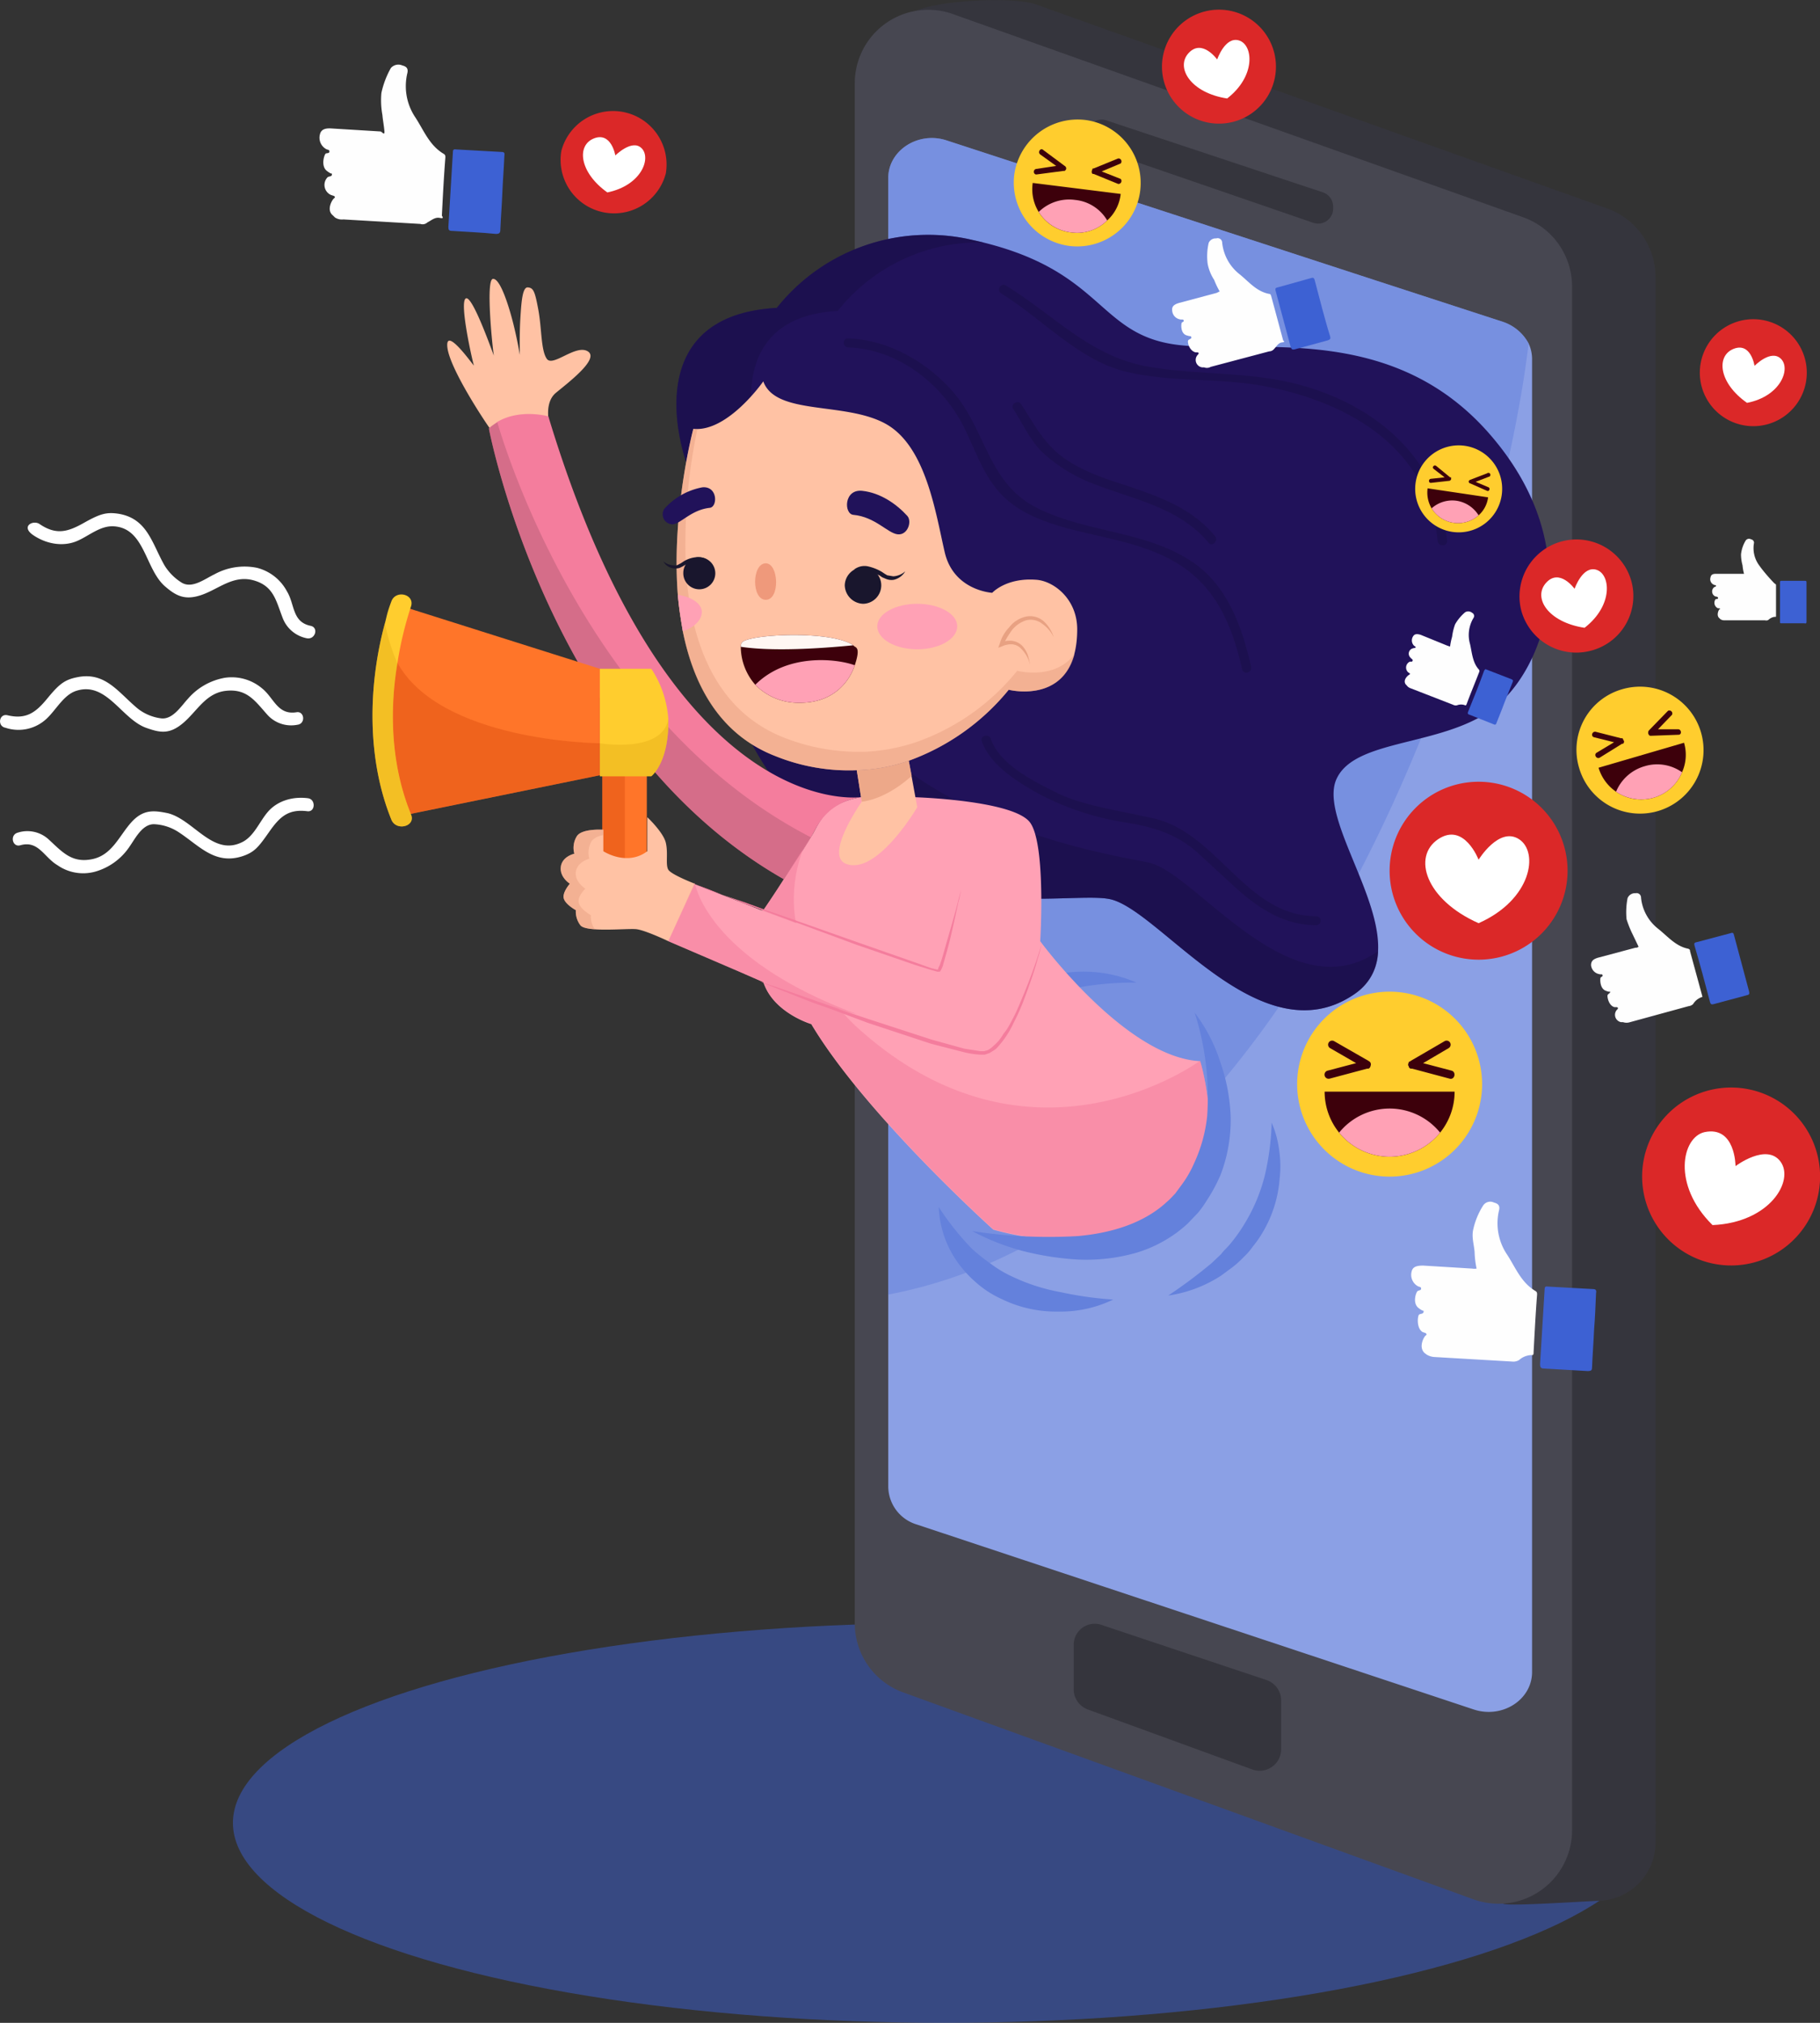 <?xml version="1.0" encoding="UTF-8"?> <svg xmlns="http://www.w3.org/2000/svg" viewBox="0 0 364.1 404.7"><rect x="0" y="0" width="364.1" height="404.7" fill="#333333" stroke="none"/><ellipse cx="188.9" cy="364.7" rx="142.3" ry="40" style="fill:#3d61d3;opacity:0.5"></ellipse><path d="M255.6,61.3V369.5a14.7,14.7,0,0,0,9.7,13.8l103.4,44.2c1.5.5,17.5-.6,18.9-.6a11.7,11.7,0,0,0,11.5-11.7V102.1a14.6,14.6,0,0,0-9.7-13.8L275.2,47.5c-4.8-1.7-21.4-.8-25.1,1.8S255.6,56.2,255.6,61.3Z" transform="translate(-67.9 -46.6)" style="fill:#35353d"></path><path d="M238.9,63.2V371.4a14.7,14.7,0,0,0,9.7,13.8l114.1,41.4a14.7,14.7,0,0,0,19.7-13.8V103.9a14.7,14.7,0,0,0-9.7-13.8L258.5,49.4A14.7,14.7,0,0,0,238.9,63.2Z" transform="translate(-67.9 -46.6)" style="fill:#474751"></path><path d="M245.6,82.2V344.1a8,8,0,0,0,5.7,7.5l111.4,37c5.7,1.9,11.7-1.9,11.7-7.5V118.6a7.5,7.5,0,0,0-.7-3.3,9.1,9.1,0,0,0-5.1-4.3l-25.5-8.3-85.8-28C251.6,72.8,245.6,76.7,245.6,82.2Z" transform="translate(-67.9 -46.6)" style="fill:#8ba0e5"></path><path d="M245.6,82.2V305.6c83.5-15.9,122.3-140.5,128.1-190.3a9.1,9.1,0,0,0-5.1-4.3l-25.5-8.3-85.8-28C251.6,72.8,245.6,76.7,245.6,82.2Z" transform="translate(-67.9 -46.6)" style="fill:#6481dc;opacity:0.5"></path><path d="M324.2,386.8v9.8a4.3,4.3,0,0,1-5.8,4l-32.9-12a4.3,4.3,0,0,1-2.8-4.1v-8.8a4.2,4.2,0,0,1,5.6-4l32.9,11A4.3,4.3,0,0,1,324.2,386.8Z" transform="translate(-67.9 -46.6)" style="fill:#35353d"></path><path d="M330.7,91.2,287.4,76.3a3,3,0,0,1-2-2.9h0a2.9,2.9,0,0,1,3.9-2.7l43.3,14.4a3,3,0,0,1,2,2.8v.5A3,3,0,0,1,330.7,91.2Z" transform="translate(-67.9 -46.6)" style="fill:#35353d"></path><path d="M75.9,151.5c3.3,2.2,5.6,1.5,8.8-.3s4.5-2.2,7-1.8c5.7,1,6.6,5.9,9.1,10.3a10.6,10.6,0,0,0,3.5,3.5c2.1,1.2,4.6-.8,6.5-1.7a12.5,12.5,0,0,1,8.5-1.3,9.4,9.4,0,0,1,6,4.7c1.6,2.6,1,6.1,4.7,6.9,1.7.3,1,2.8-.7,2.5a6.5,6.5,0,0,1-4.9-4.2c-1.3-3.4-1.8-6.3-5.8-7.4s-6.9,1.7-10.3,2.9-5.2.2-7.4-1.7c-4-3.5-4-11.6-10.2-12-2.9-.2-5.3,2.2-7.8,3.1s-5.6.5-8.3-1.3S74.6,150.5,75.9,151.5Z" transform="translate(-67.9 -46.6)" style="fill:#fff"></path><path d="M129.4,208.9c-3.9-.5-5.6,1.2-7.7,4.2s-2.9,4-5.3,4.8c-5.6,1.8-8.7-2.2-12.9-4.9a9.7,9.7,0,0,0-4.7-1.5c-2.4-.1-3.8,2.8-5,4.5a12.3,12.3,0,0,1-6.9,5,9,9,0,0,1-7.5-1.3c-2.7-1.6-3.8-5-7.4-4-1.6.5-2.2-2-.6-2.5a6.3,6.3,0,0,1,6.3,1.4c2.7,2.5,4.6,4.7,8.6,3.9s5.4-4.6,7.8-7.3,4.5-2.5,7.4-1.9c5.1,1.3,8.9,8.5,14.6,5.9,2.6-1.1,3.7-4.3,5.5-6.3s4.7-3,7.9-2.6C131.1,206.5,131,209.1,129.4,208.9Z" transform="translate(-67.9 -46.6)" style="fill:#fff"></path><path d="M69.4,189.7c3.8.9,5.7-.6,8-3.4s3.4-3.7,5.9-4.2c5.7-1.2,8.3,3.1,12.2,6.3a9.5,9.5,0,0,0,4.5,1.9c2.4.4,4.1-2.4,5.5-3.9a12.6,12.6,0,0,1,7.4-4.2,9.4,9.4,0,0,1,7.4,2.1c2.4,1.9,3.1,5.4,6.9,4.8,1.6-.3,1.9,2.3.2,2.5a6.4,6.4,0,0,1-6.1-2.1c-2.4-2.7-4-5.1-8.1-4.7s-5.8,4-8.6,6.4-4.7,2-7.5,1c-4.9-1.8-7.9-9.3-13.9-7.4-2.6.8-4.1,3.9-6.1,5.7a8.2,8.2,0,0,1-8.1,1.7C67.3,191.9,67.7,189.3,69.4,189.7Z" transform="translate(-67.9 -46.6)" style="fill:#fff"></path><path d="M290.6,306.6a24.2,24.2,0,0,1-11,2.4,24.8,24.8,0,0,1-11.3-2.5,20.3,20.3,0,0,1-5-3.2,23.8,23.8,0,0,1-4-4.4,20.5,20.5,0,0,1-3.6-10.8,56,56,0,0,0,6.6,8.3,37.9,37.9,0,0,0,3.9,3.1,22.2,22.2,0,0,0,4.2,2.5,38.5,38.5,0,0,0,9.6,3.1A71.2,71.2,0,0,0,290.6,306.6Z" transform="translate(-67.9 -46.6)" style="fill:#6481dc"></path><path d="M295.3,243.2a59.5,59.5,0,0,0-11.3.9,32.4,32.4,0,0,0-10,3.6,27.3,27.3,0,0,0-7.9,6.9,53.5,53.5,0,0,0-5.9,9.6,26.2,26.2,0,0,1,3.3-11.4,22.6,22.6,0,0,1,8.5-8.6,26.6,26.6,0,0,1,23.3-1Z" transform="translate(-67.9 -46.6)" style="fill:#6481dc"></path><path d="M322.3,271.2a20.3,20.3,0,0,1,1.5,5.5,21.8,21.8,0,0,1,.1,5.7,24.7,24.7,0,0,1-3.6,11.1,20.7,20.7,0,0,1-1.7,2.4,13.7,13.7,0,0,1-1.9,2.2,20.9,20.9,0,0,1-2.2,2l-2.3,1.7a26.4,26.4,0,0,1-10.6,4,98.4,98.4,0,0,0,8.7-6.5l1.9-1.8c.5-.7,1.2-1.3,1.7-1.9a31.9,31.9,0,0,0,3-4.2,34.8,34.8,0,0,0,4-9.5A52.2,52.2,0,0,0,322.3,271.2Z" transform="translate(-67.9 -46.6)" style="fill:#6481dc"></path><polygon points="129.4 160.8 129.4 173.7 120.5 173.7 120.5 153.9 129.4 153.9 129.4 160.8" style="fill:#ff7529"></polygon><rect x="120.5" y="153.9" width="4.5" height="19.82" style="fill:#e05212;opacity:0.5"></rect><path d="M205.2,139.1s-10.8-29.3,18.1-30.9a38.7,38.7,0,0,1,39.1-13.6c25.4,5.5,24.8,17.9,39.2,20.7s43.5-5.5,64.1,17.9,10.9,48,.6,55.4-27.3,5.8-31,13.8c-4.5,9.6,17.8,33.5,3.4,43.2C320,258.2,300,228.7,290,226.5,277.9,223.8,210.2,243.5,205.2,139.1Z" transform="translate(-67.9 -46.6)" style="fill:#21125a"></path><path d="M205.2,139.1c5,104.4,72.7,84.7,84.8,87.4,10,2.2,30,31.7,48.7,19.1a10.5,10.5,0,0,0,4.9-8.7l-.3.2c-17.5,11.8-36.1-15.8-45.5-17.9-11.3-2.5-77.7-11.1-76.8-78.1,0,0-12.5-30.8,14.5-32.3a36.2,36.2,0,0,1,29.1-13.7l-2.2-.5a38.7,38.7,0,0,0-39.1,13.6C194.4,109.8,205.2,139.1,205.2,139.1Z" transform="translate(-67.9 -46.6)" style="fill:#190e44;opacity:0.5"></path><path d="M203.5,165.6c.2,2.5.6,4.9,1,7.3,2.2,10.8,7.4,20.7,18.6,25a39.3,39.3,0,0,0,16.2,2.8,33.7,33.7,0,0,0,10.4-1.9,45.9,45.9,0,0,0,20-14.2s13.7,3.5,13.7-12.1c0-6-4.6-9.6-8.1-9.9-6.1-.5-8.9,2.6-8.9,2.6s-7.7-.4-9.5-8.1-3.7-21.2-11.8-25.7-22-1.6-24.5-8.5c0,0-7.1,10.2-14,9.5C206.6,132.4,202.2,148.9,203.5,165.6Z" transform="translate(-67.9 -46.6)" style="fill:#ffc2a4"></path><path d="M203.5,165.6c.2,2.5.6,4.9,1,7.3,2.1,10.8,7.4,20.7,18.6,25a39.3,39.3,0,0,0,16.2,2.8,33.7,33.7,0,0,0,10.4-1.9,45.9,45.9,0,0,0,20-14.2s10.6,2.7,13.2-7.2c-3.9,5.4-11.5,3.4-11.5,3.4a45.1,45.1,0,0,1-20,14.2,36.9,36.9,0,0,1-10.4,2,41,41,0,0,1-16.2-2.8c-11.2-4.4-16.4-14.2-18.6-25-.4-2.4-.8-4.9-1-7.3a111.6,111.6,0,0,1,2.2-29.4h-.8S202.2,148.9,203.5,165.6Z" transform="translate(-67.9 -46.6)" style="fill:#e8a182;opacity:0.5"></path><path d="M206.9,223.4s1.8,8.6-5.3,11.5c0,0-4.6-2.2-6.4-2.4s-10.1.7-11.2-.8a4.5,4.5,0,0,1-.9-3s-2-1.1-2.4-2.3,1.2-3,1.2-3-2.1-1.3-1.8-3.4,2.7-2.6,2.7-2.6a4.4,4.4,0,0,1,.5-3.5c1-1.6,5.3-1.3,5.3-1.3v4.3s4.7,3.1,8.8,0v-6.8s3.2,3,3.7,5.1-.1,4.4.5,5.4S206.9,223.4,206.9,223.4Z" transform="translate(-67.9 -46.6)" style="fill:#ffc2a4"></path><path d="M181.9,223.4s-1.5,1.8-1.2,3,2.4,2.3,2.4,2.3a4.5,4.5,0,0,0,.9,3c.4.5,1.5.7,2.9.8a4.3,4.3,0,0,1-.8-2.8s-2-1.1-2.4-2.4,1.3-2.9,1.3-2.9-2.2-1.4-1.9-3.4,2.7-2.6,2.7-2.6a4.6,4.6,0,0,1,.5-3.6,3.6,3.6,0,0,1,2.3-1.1v-1.1s-4.3-.3-5.3,1.3a4.4,4.4,0,0,0-.5,3.5s-2.5.6-2.7,2.6S181.9,223.4,181.9,223.4Z" transform="translate(-67.9 -46.6)" style="fill:#e8a182;opacity:0.5"></path><path d="M157.4,116.1c.5,4.4,7.8,15.3,8.7,16.5h0a13.3,13.3,0,0,0,11.7-1.2s-1.1-4.2,1.3-6.2,8.8-6.8,6.4-8.3-7,3.2-8.2,1.5-1-6-1.7-9.8-1-4.4-2.1-4.5-1.3,3-1.5,6.2-.1,7.3-.1,7.3-.5-3-1.3-6.2-2.6-9.2-4.1-9,0,14.5.2,15.3-4.2-12.1-5.6-11.4,1.4,12.9,1.6,13.4S156.9,111.5,157.4,116.1Z" transform="translate(-67.9 -46.6)" style="fill:#ffc2a4"></path><path d="M201.6,234.9l14.2,6.1,4.8,2.1a10.5,10.5,0,0,0,1.3,2.6h0c2.9,4.2,8.3,5.8,8.3,5.8,10.8,18.1,36.4,41.1,36.4,41.1s21,6.4,34.6-2.2,7.1-30.5,6.8-31.5h0c-14.9-.7-32-24-32-24s1.2-19.2-2-23.7-23-5.1-23-5.1a35.5,35.5,0,0,0-10.9,0H240c-6.7,1.2-8.1,4.8-9.4,7.2l-2.1,3.4h0c-.4.5-.8,1.2-1.2,1.8l-2.6,4c-2.1,3.3-4.1,6.2-4.1,6.2h-.4l-13.3-5.2h0Z" transform="translate(-67.9 -46.6)" style="fill:#ffa1b5"></path><path d="M237.1,219.4c6.2,2.5,14.3-11.3,14.3-11.3l-1.7-9.3a33.7,33.7,0,0,1-10.4,1.9l1,6.3S232.8,217.6,237.1,219.4Z" transform="translate(-67.9 -46.6)" style="fill:#ffc2a4"></path><path d="M239.3,200.7l1,6.3c5.4-.7,10-5.2,10-5.2l-.6-3A33.7,33.7,0,0,1,239.3,200.7Z" transform="translate(-67.9 -46.6)" style="fill:#e8a182;opacity:0.8"></path><path d="M165.7,132.3s11.9,63.4,59,90.2c2.4-3.5,5-7.6,5.9-9.2s2.7-6,9.4-7.2c-2.2.2-38.4,3.2-62.4-76.2,0,0-5.6-1.6-10.2,1.1l-1.6,1.2A.1.1,0,0,1,165.7,132.3Z" transform="translate(-67.9 -46.6)" style="fill:#f47d9d"></path><path d="M165.7,132.3s11.9,63.4,59,90.2l5.4-8.4c-43.8-22.5-60.7-76.1-62.7-83a9.1,9.1,0,0,0-1.6,1.1A.1.1,0,0,1,165.7,132.3Z" transform="translate(-67.9 -46.6)" style="fill:#b75e76;opacity:0.5"></path><path d="M221.1,159.3c-2.8,0-2.9,7.3,0,7.3S223.7,159.3,221.1,159.3Z" transform="translate(-67.9 -46.6)" style="fill:#ef997b"></path><path d="M236.9,163.7a3.8,3.8,0,0,0,3.7,3.7,3.7,3.7,0,0,0,3.6-3.7,3.6,3.6,0,0,0-3.6-3.6A3.7,3.7,0,0,0,236.9,163.7Z" transform="translate(-67.9 -46.6)" style="fill:#19162d"></path><path d="M238.7,160.6a3.4,3.4,0,0,1,2.8-.7,9.6,9.6,0,0,1,2.8,1.1l.6.4.5.3,1.2.2a3.9,3.9,0,0,0,2.4-1,3.6,3.6,0,0,1-2.3,1.7,2.9,2.9,0,0,1-1.6-.2l-.7-.3-.6-.4-2.4-1.1A5,5,0,0,0,238.7,160.6Z" transform="translate(-67.9 -46.6)" style="fill:#19162d"></path><path d="M204.6,161.2a3.2,3.2,0,1,0,3.1-3.1A3.1,3.1,0,0,0,204.6,161.2Z" transform="translate(-67.9 -46.6)" style="fill:#19162d"></path><path d="M209.4,158.6a4.4,4.4,0,0,0-2.3.1l-2.1.9-.5.3-.6.3a2.8,2.8,0,0,1-1.3.1,2.7,2.7,0,0,1-2-1.4,3.4,3.4,0,0,0,2.1.8,1.2,1.2,0,0,0,1-.2l.4-.2.6-.4a5.7,5.7,0,0,1,2.3-.8A3.4,3.4,0,0,1,209.4,158.6Z" transform="translate(-67.9 -46.6)" style="fill:#19162d"></path><path d="M249.4,149.8c1,1.1.1,3.9-1.9,3.7s-4.5-3.5-8.9-3.9c-1.9-.2-1.9-5.2,1.8-4.8S247.3,147.5,249.4,149.8Z" transform="translate(-67.9 -46.6)" style="fill:#21125a"></path><path d="M200.8,148.4a2,2,0,0,0,1.7,3.1c1.7-.2,3.7-2.9,7.4-3.3,1.6-.2,1.6-4.4-1.5-4.1A13.5,13.5,0,0,0,200.8,148.4Z" transform="translate(-67.9 -46.6)" style="fill:#21125a"></path><path d="M219,183.6a12,12,0,0,0,8.7,3.6c6.9.1,10.1-4.2,11.2-7.5s.4-3.5-.1-3.8l-.2-.2c-4.5-3.1-21.4-2.2-22.3-.5a1.3,1.3,0,0,0-.2.8A11.6,11.6,0,0,0,219,183.6Z" transform="translate(-67.9 -46.6)" style="fill:#3d000b"></path><path d="M219,183.6a12,12,0,0,0,8.7,3.6c6.9.1,10.1-4.2,11.2-7.5C235.4,178.4,225.4,177.2,219,183.6Z" transform="translate(-67.9 -46.6)" style="fill:#ffa1b5"></path><path d="M216.1,176c7.2,1.1,18.5.1,22.5-.3-4.5-3.1-21.4-2.2-22.3-.5A1.3,1.3,0,0,0,216.1,176Z" transform="translate(-67.9 -46.6)" style="fill:#fff7f3"></path><path d="M243.4,171.9c0,2.5,3.5,4.6,8,4.6s8-2.1,8-4.6-3.6-4.5-8-4.5S243.4,169.4,243.4,171.9Z" transform="translate(-67.9 -46.6)" style="fill:#ffa1b5"></path><path d="M203.5,165.6c.2,2.5.6,4.9,1,7.3,2.4-.8,3.9-2.4,3.8-4S206.2,166,203.5,165.6Z" transform="translate(-67.9 -46.6)" style="fill:#ffa1b5"></path><path d="M274,179.7a6.8,6.8,0,0,0-2-3.5,2.8,2.8,0,0,0-1.7-.7,4.1,4.1,0,0,0-1.9.4l-.8.3.3-.8a7.8,7.8,0,0,1,1.9-3.3A5.8,5.8,0,0,1,273,170a4.1,4.1,0,0,1,3.7.9,7.2,7.2,0,0,1,2,3.2,6.8,6.8,0,0,0-2.3-2.7,3.7,3.7,0,0,0-3.2-.7,5.9,5.9,0,0,0-2.8,1.9,18.3,18.3,0,0,0-1.8,3l-.5-.5a5.3,5.3,0,0,1,2.2-.3,3.5,3.5,0,0,1,2.1,1,5.4,5.4,0,0,1,1.1,1.8A16,16,0,0,1,274,179.7Z" transform="translate(-67.9 -46.6)" style="fill:#e8a182"></path><path d="M206.9,223.5l2.7,1,7.3,2.9,3.3,1.2,7,2.6h.1l11.9,4.4,11.9,4.1,2.9.9,1.4.4h.5a.1.1,0,0,0,.1-.1l.2-.3.3-.7c.5-1.8,1-3.5,1.4-5.1s1.3-5.7,1.7-7.6a23.9,23.9,0,0,0,.6-2.8c0,.2-.3,1.2-.7,2.8s-1.2,4.4-2.1,7.5-.9,3.3-1.5,5l-.3.6a.4.4,0,0,1-.1.3h0l-1.3-.3-2.8-1-12-4.2-11.9-4.2-.5-.2-6.1-2.1-3.8-1.4-7.4-2.5Z" transform="translate(-67.9 -46.6)" style="fill:#f47d9d"></path><path d="M146.8,210.1l41.1-8.4V180.4l-41.1-13a52.4,52.4,0,0,0-1.9,7.2C143.2,182.8,141.6,197,146.8,210.1Z" transform="translate(-67.9 -46.6)" style="fill:#ff7529"></path><path d="M187.9,180.4v21.5h10.3s3.4-2.6,3.4-10.8v-.6h0a20.8,20.8,0,0,0-3.4-10.1Z" transform="translate(-67.9 -46.6)" style="fill:#ffcd2e"></path><path d="M146.2,210.6c1,2.4,5,1.3,3.9-1.1h0c-3.8-9.3-4.4-20-2.7-30.2a71.5,71.5,0,0,1,2.7-11.3c.9-2.5-3-3.5-3.9-1.1s-.9,2.9-1.3,4.4C141.5,183.9,141.3,198.5,146.2,210.6Z" transform="translate(-67.9 -46.6)" style="fill:#ffcd2e"></path><path d="M228.5,216.7h0c-.4.5-.8,1.2-1.2,1.8l-2.6,4c-1.6,2.6-3.1,4.8-3.8,5.8l-.3.4h-.4l7,2.6c-.1-.2-.1-.5-.2-.8A27.8,27.8,0,0,1,228.5,216.7Z" transform="translate(-67.9 -46.6)" style="fill:#f47d9d;opacity:0.5"></path><path d="M230.7,246.7l-10-3.5h0c2,6,9.5,8.2,9.5,8.2,10.8,18.1,36.4,41.1,36.4,41.1s21,6.4,34.6-2.2,7.1-30.5,6.8-31.5h0s-33.3,24.7-68-6.1a36.3,36.3,0,0,1-3.4-3.4l-.9-.9Z" transform="translate(-67.9 -46.6)" style="fill:#f47d9d;opacity:0.5"></path><path d="M201.6,234.9l14.2,6.1,4.8,2.1h.1l2.2.9,7.6,3,3.7,1.3,5.1,1.2c-30.3-11.3-32.4-26.3-32.4-26.3Z" transform="translate(-67.9 -46.6)" style="fill:#f47d9d;opacity:0.5"></path><path d="M220.1,243l.6.3,2.2.9,7.6,3,3.7,1.3,2.4.9,4.8,1.8,12.7,4.2,6.6,1.7a17.5,17.5,0,0,0,3.3.5h.9l.9-.3a11,11,0,0,0,1.4-.9,19,19,0,0,0,3.5-5.2,42.5,42.5,0,0,0,2.2-5c1.2-3.2,2.1-5.9,2.6-7.8a27.4,27.4,0,0,0,.8-3s-.3,1.1-.9,2.9-1.6,4.6-2.9,7.7-1.4,3.3-2.3,5-1,1.7-1.6,2.5a8.3,8.3,0,0,1-1.9,2.3,4.7,4.7,0,0,1-1.2.9l-.7.2H264l-3.2-.5-6.5-1.8-12.6-4.1-2.4-.8h0l-3.6-1.2-5-1.8-10-3.5Z" transform="translate(-67.9 -46.6)" style="fill:#f47d9d"></path><path d="M150.1,209.4l37.8-7.7v-6.4c-1.1,0-31.9-.5-40.5-16.1C145.7,189.4,146.3,200.1,150.1,209.4Z" transform="translate(-67.9 -46.6)" style="fill:#e05212;opacity:0.5"></path><path d="M187.9,195.3v6.6h10.3s3.4-2.6,3.4-10.8v-.6C200.3,197.4,187.9,195.3,187.9,195.3Z" transform="translate(-67.9 -46.6)" style="fill:#e8b21a;opacity:0.5"></path><path d="M146.2,210.6c1,2.4,5,1.3,3.9-1.1h0c-3.8-9.3-4.4-20-2.7-30.2a40,40,0,0,1-2.5-8C141.5,183.9,141.3,198.5,146.2,210.6Z" transform="translate(-67.9 -46.6)" style="fill:#e8b21a;opacity:0.5"></path><path d="M237.6,114.3c8.2.3,16.1,4.9,21.3,11.1,6.5,7.9,6.7,18.1,16.8,23s21.7,4.4,31,10.8c6.9,4.8,9.7,13,11.5,20.8.2,1.2-1.5,1.7-1.8.5-2.1-9.2-5.5-17.2-14.2-21.9s-18.7-4.7-27.4-8.6-10.3-10-13.6-17c-4.2-9.1-13.2-16.5-23.6-16.9C236.4,116.1,236.4,114.2,237.6,114.3Z" transform="translate(-67.9 -46.6)" style="fill:#190e44;opacity:0.5"></path><path d="M269.1,103.7c9.8,6,16.9,14.3,28.7,16.3,10,1.7,19.9.9,29.8,3.5,15.5,4.1,28.1,14.7,29.8,31.3.1,1.2-1.8,1.2-1.9,0-1.8-18.5-17.7-27.7-34.4-30.9-9.3-1.8-19-.7-28.2-3s-16.5-10.5-24.7-15.6C267.2,104.7,268.1,103.1,269.1,103.7Z" transform="translate(-67.9 -46.6)" style="fill:#190e44;opacity:0.5"></path><path d="M266.1,194.4c1.9,5.3,8.6,8.5,13.4,10.9s12.4,3.5,19,5c13,2.8,18.6,19.6,32.7,19.6a.9.9,0,0,1,0,1.8c-6.4,0-11.4-3.3-16-7.4l-7.6-7c-4.2-3.8-8.8-5.2-14.2-6.1a55.2,55.2,0,0,1-18.1-6c-4.2-2.4-9.3-5.6-11-10.3C263.9,193.8,265.7,193.3,266.1,194.4Z" transform="translate(-67.9 -46.6)" style="fill:#190e44;opacity:0.5"></path><path d="M272.2,127.5c2.5,3.8,4.4,7.6,8.1,10.4s8.4,4.4,12.8,5.8c6.8,2.3,13.2,4.5,17.9,10.2.7.9-.6,2.2-1.3,1.3-6.1-7.3-15.4-8.7-23.8-12.1a31.5,31.5,0,0,1-8.9-5.5c-2.8-2.4-4.4-6.1-6.4-9.2C270,127.4,271.6,126.5,272.2,127.5Z" transform="translate(-67.9 -46.6)" style="fill:#190e44;opacity:0.5"></path><path d="M306.9,249.2A32.7,32.7,0,0,1,312,259a37,37,0,0,1,2.1,11.1,30.7,30.7,0,0,1-2,11.5,32.5,32.5,0,0,1-2.8,5.2,20.7,20.7,0,0,1-1.7,2.4l-2.1,2.2a26.2,26.2,0,0,1-10.5,5.9,36.7,36.7,0,0,1-11.4,1.3,58.5,58.5,0,0,1-11-1.7,47,47,0,0,1-10.2-4,100.8,100.8,0,0,0,21.1,1c6.8-.6,13.3-2.6,17.9-6.9.6-.5,1.1-1.1,1.6-1.6l1.4-1.9a21.8,21.8,0,0,0,2.4-4.2,29.8,29.8,0,0,0,2.6-9.4A55.3,55.3,0,0,0,306.9,249.2Z" transform="translate(-67.9 -46.6)" style="fill:#6481dc"></path><path d="M345.9,220.9A17.8,17.8,0,1,0,363.7,203,17.8,17.8,0,0,0,345.9,220.9Z" transform="translate(-67.9 -46.6)" style="fill:#db2828"></path><path d="M363.7,231.3c10.6-4.7,12.1-14.2,8.1-16.8s-8.1,4.1-8.1,4.1-2.9-7.6-8.1-4.1S353.1,226.6,363.7,231.3Z" transform="translate(-67.9 -46.6)" style="fill:#fff"></path><path d="M397.6,275.6a17.8,17.8,0,1,0,23.1-10.2A17.8,17.8,0,0,0,397.6,275.6Z" transform="translate(-67.9 -46.6)" style="fill:#db2828"></path><path d="M410.5,291.7c11.5-.5,16.4-8.9,13.6-12.7s-9,.9-9,.9,0-8.1-6.2-6.8C404.4,274.1,402.3,283.6,410.5,291.7Z" transform="translate(-67.9 -46.6)" style="fill:#fff"></path><path d="M372.2,168.6a11.4,11.4,0,0,0,13.9,8.2,11.3,11.3,0,0,0,8.2-13.8,11.4,11.4,0,0,0-22.1,5.6Z" transform="translate(-67.9 -46.6)" style="fill:#db2828"></path><path d="M384.9,172.2c5.8-4.5,5.2-10.7,2.4-11.6s-4.4,3.8-4.4,3.8-3-4.2-5.7-1.2S377.6,171.1,384.9,172.2Z" transform="translate(-67.9 -46.6)" style="fill:#fff"></path><path d="M300.7,62.7a11.4,11.4,0,1,0,8.2-13.8A11.4,11.4,0,0,0,300.7,62.7Z" transform="translate(-67.9 -46.6)" style="fill:#db2828"></path><path d="M313.4,66.3c5.8-4.5,5.2-10.7,2.4-11.6s-4.4,3.8-4.4,3.8-3-4.2-5.7-1.3S306.1,65.2,313.4,66.3Z" transform="translate(-67.9 -46.6)" style="fill:#fff"></path><path d="M408.2,118.9a10.7,10.7,0,1,0,12.7-8.2A10.7,10.7,0,0,0,408.2,118.9Z" transform="translate(-67.9 -46.6)" style="fill:#db2828"></path><path d="M417.4,127.2c6.7-1.3,8.8-6.8,6.8-8.8s-5.3,1.4-5.3,1.4-.7-4.8-4.2-3.4S411.7,123.2,417.4,127.2Z" transform="translate(-67.9 -46.6)" style="fill:#fff"></path><path d="M180.2,76.8a10.7,10.7,0,0,0,20.9,4.5,10.7,10.7,0,0,0-20.9-4.5Z" transform="translate(-67.9 -46.6)" style="fill:#db2828"></path><path d="M189.4,85.1c6.8-1.4,8.8-6.8,6.9-8.8s-5.3,1.4-5.3,1.4-.8-4.8-4.3-3.4S183.8,81.1,189.4,85.1Z" transform="translate(-67.9 -46.6)" style="fill:#fff"></path><path d="M359.4,187.7a2.2,2.2,0,0,1,1.6,0c.2.1.2-.1.3-.2.8-2.2,1.7-4.3,2.5-6.4a.5.5,0,0,0,0-.5c-1.3-1.4-1.4-3.3-1.8-5.1a6.6,6.6,0,0,1,.7-5.3.7.7,0,0,0-.3-1,1.2,1.2,0,0,0-1.4-.1,9.1,9.1,0,0,0-2,2.4,11.4,11.4,0,0,0-.6,2.5,12.9,12.9,0,0,0-.4,1.9c-.2.1-.3-.1-.5-.1l-5.4-2.2c-.7-.2-1.2-.2-1.5.3a1.5,1.5,0,0,0,.2,1.9c.1.1.3.1.3.3s-.3.1-.5.2a1.1,1.1,0,0,0-.5,1.9c.1.2.5.3.4.6s-.4.1-.6.2a1.3,1.3,0,0,0-.3,2.1l.3.2c.1.1.1.2-.1.3s-1.3,1-.7,1.9l.2.2a1.6,1.6,0,0,0,.8.6l8.5,3.3A1.1,1.1,0,0,0,359.4,187.7Z" transform="translate(-67.9 -46.6)" style="fill:#fefefe;fill-rule:evenodd"></path><path d="M368.9,187.1l1.6-4c.1-.3.2-.4-.2-.6l-4.9-1.9c-.4-.2-.4-.1-.6.2-1,2.8-2.1,5.5-3.2,8.2-.1.3-.1.5.3.6l4.8,1.9c.4.2.5,0,.6-.3S368.4,188.5,368.9,187.1Z" transform="translate(-67.9 -46.6)" style="fill:#3d61d3;fill-rule:evenodd"></path><path d="M406.6,247.5a3.3,3.3,0,0,1,1.7-1.4c.3,0,.1-.3.1-.4l-2.4-8.8c0-.3-.1-.4-.4-.5-2.5-.5-4.1-2.5-6-4a9,9,0,0,1-3.4-6.2.9.9,0,0,0-1.1-.9,1.6,1.6,0,0,0-1.6,1,14.8,14.8,0,0,0-.2,4.2,21.5,21.5,0,0,0,1.3,3.2l1.1,2.3a.7.7,0,0,1-.6.2l-7.5,2c-1,.3-1.4.7-1.4,1.5a2,2,0,0,0,1.7,1.8c.2.1.5-.1.6.2s-.3.3-.4.5-.2,2.1,1,2.6.8-.1.9.2-.4.4-.5.7.2,2.1,1.4,2.4h.5c.1.1.3.1.1.4a1.5,1.5,0,0,0,.7,2.6h.4a2.2,2.2,0,0,0,1.4,0l11.7-3.2A1.6,1.6,0,0,0,406.6,247.5Z" transform="translate(-67.9 -46.6)" style="fill:#fefefe;fill-rule:evenodd"></path><path d="M416.3,239.3l-1.5-5.6c-.1-.4-.2-.6-.7-.4l-6.8,1.8c-.5.1-.5.3-.4.7,1.1,3.7,2.1,7.5,3.1,11.3.1.4.3.5.7.4l6.7-1.8c.5-.1.5-.3.4-.8Z" transform="translate(-67.9 -46.6)" style="fill:#3d61d3;fill-rule:evenodd"></path><path d="M322.8,116.4c.5-.5.8-1.2,1.6-1.3s.2-.3.2-.4l-2.4-8.9c-.1-.2-.1-.4-.4-.4-2.6-.5-4.1-2.5-6-4a9.2,9.2,0,0,1-3.4-6.3.9.9,0,0,0-1.2-.8,1.5,1.5,0,0,0-1.5.9,11.9,11.9,0,0,0-.2,4.2,9,9,0,0,0,1.3,3.2,16.3,16.3,0,0,0,1.1,2.3l-.6.3-7.5,2c-1,.3-1.5.7-1.4,1.5a1.9,1.9,0,0,0,1.6,1.8c.2.1.6-.1.7.2s-.3.3-.4.5-.3,2.1,1,2.5.7-.1.9.3-.4.4-.6.7.2,2.1,1.5,2.4h.4c.2.1.3.1.1.4a1.5,1.5,0,0,0,.8,2.6h.4a1.5,1.5,0,0,0,1.3-.1l11.7-3.1A1.3,1.3,0,0,0,322.8,116.4Z" transform="translate(-67.9 -46.6)" style="fill:#fefefe;fill-rule:evenodd"></path><path d="M332.4,108.3l-1.5-5.7c-.1-.3-.2-.5-.6-.4l-6.8,1.9c-.5.1-.5.3-.4.7l3,11.2c.2.5.3.6.8.5l6.6-1.8c.6-.2.6-.4.5-.8C333.4,112,332.9,110.1,332.4,108.3Z" transform="translate(-67.9 -46.6)" style="fill:#3d61d3;fill-rule:evenodd"></path><path d="M371.8,318.7a3.9,3.9,0,0,1,2.5-1c.4.1.4-.3.4-.5.2-3.8.4-7.7.7-11.6,0-.3,0-.5-.3-.7-2.9-1.7-4-4.7-5.7-7.3a11.2,11.2,0,0,1-1.6-8.9c.2-.9-.2-1.3-1-1.5a1.7,1.7,0,0,0-2.2.6,14.9,14.9,0,0,0-2,4.9c-.3,1.5.2,3,.3,4.4a18.6,18.6,0,0,0,.4,3.3,2.7,2.7,0,0,1-.9,0l-9.8-.6c-1.4,0-2.1.3-2.3,1.2a2.6,2.6,0,0,0,1.2,2.9c.3.2.7.1.7.5s-.4.3-.7.5-1.1,2.4.2,3.4,1,.2,1,.7-.6.4-.9.6-.6,2.7.7,3.5l.6.2c.2.2.3.3,0,.5s-1.5,2.3-.2,3.5l.4.3a3.4,3.4,0,0,0,1.7.5l15.4.9A2.2,2.2,0,0,0,371.8,318.7Z" transform="translate(-67.9 -46.6)" style="fill:#fefefe;fill-rule:evenodd"></path><path d="M386.8,312.7c.2-2.5.3-5,.4-7.4.1-.5,0-.8-.6-.8l-9-.5c-.6-.1-.7.1-.7.7l-.9,14.8c0,.7.2.9.8.9l8.7.5c.8,0,.9-.2.9-.8C386.5,317.6,386.7,315.1,386.8,312.7Z" transform="translate(-67.9 -46.6)" style="fill:#3d61d3;fill-rule:evenodd"></path><path d="M153.4,91.1c.8-.4,1.5-1.1,2.5-.9s.4-.3.4-.5c.2-3.9.4-7.8.7-11.6,0-.3,0-.5-.3-.7-2.9-1.7-4-4.7-5.7-7.3a11.2,11.2,0,0,1-1.6-8.9c.2-.9-.2-1.3-1-1.5a2,2,0,0,0-2.3.5,17.8,17.8,0,0,0-1.9,5,16.3,16.3,0,0,0,.2,4.4c.1,1.1.3,2.1.4,3.2s-.5.1-.8.1l-9.8-.6c-1.4-.1-2.1.3-2.3,1.2a2.6,2.6,0,0,0,1.2,2.9c.3.2.7.1.7.5s-.4.3-.7.4-1.1,2.5.2,3.5,1,.2,1,.7-.6.3-.9.6a2.2,2.2,0,0,0,.7,3.5l.6.2c.2.1.3.3,0,.5s-1.6,2.3-.2,3.4l.4.4a2.5,2.5,0,0,0,1.7.4l15.4.9A1.4,1.4,0,0,0,153.4,91.1Z" transform="translate(-67.9 -46.6)" style="fill:#fefefe;fill-rule:evenodd"></path><path d="M168.4,85.1c.1-2.4.3-4.9.4-7.3.1-.6,0-.8-.6-.8l-9-.5c-.6-.1-.7.1-.7.6L157.6,92c0,.6.1.8.8.8,2.9.2,5.8.3,8.7.6.7,0,.9-.2.9-.9C168.1,90.1,168.3,87.6,168.4,85.1Z" transform="translate(-67.9 -46.6)" style="fill:#3d61d3;fill-rule:evenodd"></path><path d="M421.7,170.6a2.2,2.2,0,0,1,1.3-.6c.2.1.2-.1.2-.2v-6.1c0-.1,0-.2-.2-.3s-2.2-2.3-3.1-3.6a5.8,5.8,0,0,1-1.1-4.6.7.7,0,0,0-.6-.7.8.8,0,0,0-1.1.3,6.6,6.6,0,0,0-.9,2.7,8.3,8.3,0,0,0,.3,2.2,10.1,10.1,0,0,0,.3,1.7h-5.6c-.7,0-1,.2-1.1.7a1.2,1.2,0,0,0,.7,1.5c.1.1.4,0,.4.2s-.3.2-.4.3a1.1,1.1,0,0,0,.2,1.8c.2.1.5,0,.6.3s-.4.2-.5.3a1.2,1.2,0,0,0,.5,1.8h.3c.1.1.2.1,0,.2s-.7,1.3,0,1.8l.2.2a1.5,1.5,0,0,0,.9.2h8A.8.8,0,0,0,421.7,170.6Z" transform="translate(-67.9 -46.6)" style="fill:#fefefe;fill-rule:evenodd"></path><path d="M429.3,167v-3.8c0-.3,0-.4-.3-.4h-4.7c-.3,0-.3.1-.3.4v7.7c0,.4,0,.4.4.4h4.5c.4.1.4-.1.4-.4Z" transform="translate(-67.9 -46.6)" style="fill:#3d61d3;fill-rule:evenodd"></path><path d="M327.4,263.5A18.5,18.5,0,1,0,345.9,245,18.5,18.5,0,0,0,327.4,263.5Z" transform="translate(-67.9 -46.6)" style="fill:#ffcd2e"></path><path d="M332.9,265a13,13,0,0,0,2.9,8.2,13,13,0,0,0,20.2,0,13,13,0,0,0,2.9-8.2Z" transform="translate(-67.9 -46.6)" style="fill:#3d000b"></path><path d="M335.8,273.2a13,13,0,0,0,20.2,0,13,13,0,0,0-20.2,0Z" transform="translate(-67.9 -46.6)" style="fill:#ffa1b5"></path><path d="M349.6,259.8h.1a.6.6,0,0,0,.4.6h.3l7.5,2c1,.3,1.4-1.3.4-1.6l-5.7-1.5,5.1-3a.8.8,0,0,0-.8-1.4l-6.7,3.9-.3.2h-.1A1.4,1.4,0,0,0,349.6,259.8Z" transform="translate(-67.9 -46.6)" style="fill:#3d000b"></path><path d="M342.1,259.8h0a.8.8,0,0,1-.4.6h-.3l-7.5,2a.8.8,0,0,1-.4-1.6l5.7-1.5-5.2-3a.8.8,0,0,1,.8-1.4l6.8,3.9.3.2h0A.7.7,0,0,1,342.1,259.8Z" transform="translate(-67.9 -46.6)" style="fill:#3d000b"></path><path d="M383.8,200.2a12.7,12.7,0,1,0,8.6-15.7A12.6,12.6,0,0,0,383.8,200.2Z" transform="translate(-67.9 -46.6)" style="fill:#ffcd2e"></path><path d="M387.7,200.2a8.9,8.9,0,0,0,11,6,8.8,8.8,0,0,0,5.7-5.1,8.5,8.5,0,0,0,.4-5.9Z" transform="translate(-67.9 -46.6)" style="fill:#3d000b"></path><path d="M391.2,205a9,9,0,0,0,7.5,1.2,8.8,8.8,0,0,0,5.7-5.1,8.6,8.6,0,0,0-7.5-1.2A8.8,8.8,0,0,0,391.2,205Z" transform="translate(-67.9 -46.6)" style="fill:#ffa1b5"></path><path d="M397.7,193.5h0c.1.2.2.3.4.3h.2l5.4-.2c.7,0,.6-1.1-.1-1.1h-4l2.8-2.9a.6.6,0,0,0-.8-.8l-3.7,3.8c-.1.1-.1.2-.2.2h0C397.6,193.2,397.6,193.3,397.7,193.5Z" transform="translate(-67.9 -46.6)" style="fill:#3d000b"></path><path d="M392.8,194.9h0a.6.6,0,0,1-.2.5h-.2l-4.5,2.8c-.6.3-1.2-.6-.6-1l3.5-2.1-4-1c-.7-.2-.4-1.2.3-1.1l5.1,1.3h.3Z" transform="translate(-67.9 -46.6)" style="fill:#3d000b"></path><path d="M270.8,81.6a12.8,12.8,0,0,0,11,14.2A12.7,12.7,0,0,0,285,70.6,12.8,12.8,0,0,0,270.8,81.6Z" transform="translate(-67.9 -46.6)" style="fill:#ffcd2e"></path><path d="M274.5,83.2a8.7,8.7,0,0,0,7.7,9.9,8.5,8.5,0,0,0,7.2-2.4,8.3,8.3,0,0,0,2.7-5.3Z" transform="translate(-67.9 -46.6)" style="fill:#3d000b"></path><path d="M275.7,89a8.8,8.8,0,0,0,6.5,4.1,8.5,8.5,0,0,0,7.2-2.4,8.4,8.4,0,0,0-6.4-4.1A8.7,8.7,0,0,0,275.7,89Z" transform="translate(-67.9 -46.6)" style="fill:#ffa1b5"></path><path d="M286.3,81h0a.5.5,0,0,0,.2.4h.2l4.9,2a.6.6,0,0,0,.5-1l-3.8-1.5,3.8-1.6a.6.6,0,0,0-.5-1l-4.9,2h-.2C286.3,80.8,286.3,80.9,286.3,81Z" transform="translate(-67.9 -46.6)" style="fill:#3d000b"></path><path d="M281.2,80.4h0c-.1.2-.2.4-.4.4h-.2l-5.3.7c-.7.1-.8-1-.1-1.1l4-.6L276,77.5c-.6-.5.1-1.4.6-.9l4.3,3.2c.1,0,.1.1.2.2h0C281.2,80.1,281.2,80.2,281.2,80.4Z" transform="translate(-67.9 -46.6)" style="fill:#3d000b"></path><path d="M351.1,143.2a8.7,8.7,0,1,0,9.9-7.4A8.7,8.7,0,0,0,351.1,143.2Z" transform="translate(-67.9 -46.6)" style="fill:#ffcd2e"></path><path d="M353.5,144.3a6.2,6.2,0,0,0,.8,4,6.2,6.2,0,0,0,9.4,1.4,5.8,5.8,0,0,0,1.9-3.6Z" transform="translate(-67.9 -46.6)" style="fill:#3d000b"></path><path d="M354.3,148.3a6.2,6.2,0,0,0,9.4,1.4,6.3,6.3,0,0,0-4.3-2.9A6.2,6.2,0,0,0,354.3,148.3Z" transform="translate(-67.9 -46.6)" style="fill:#ffa1b5"></path><path d="M361.7,143h0l.2.3h.1l3.4,1.5c.4.2.7-.5.3-.7l-2.6-1.1,2.6-1a.4.4,0,1,0-.3-.7l-3.4,1.3a.1.1,0,0,0-.1.1h-.1Z" transform="translate(-67.9 -46.6)" style="fill:#3d000b"></path><path d="M358.2,142.5h0q0,.1-.3.3h-.1l-3.6.4c-.5.1-.6-.7-.1-.8l2.8-.3-2.2-1.7c-.4-.3.1-.9.5-.6l2.8,2.3h.2Z" transform="translate(-67.9 -46.6)" style="fill:#3d000b"></path></svg> 